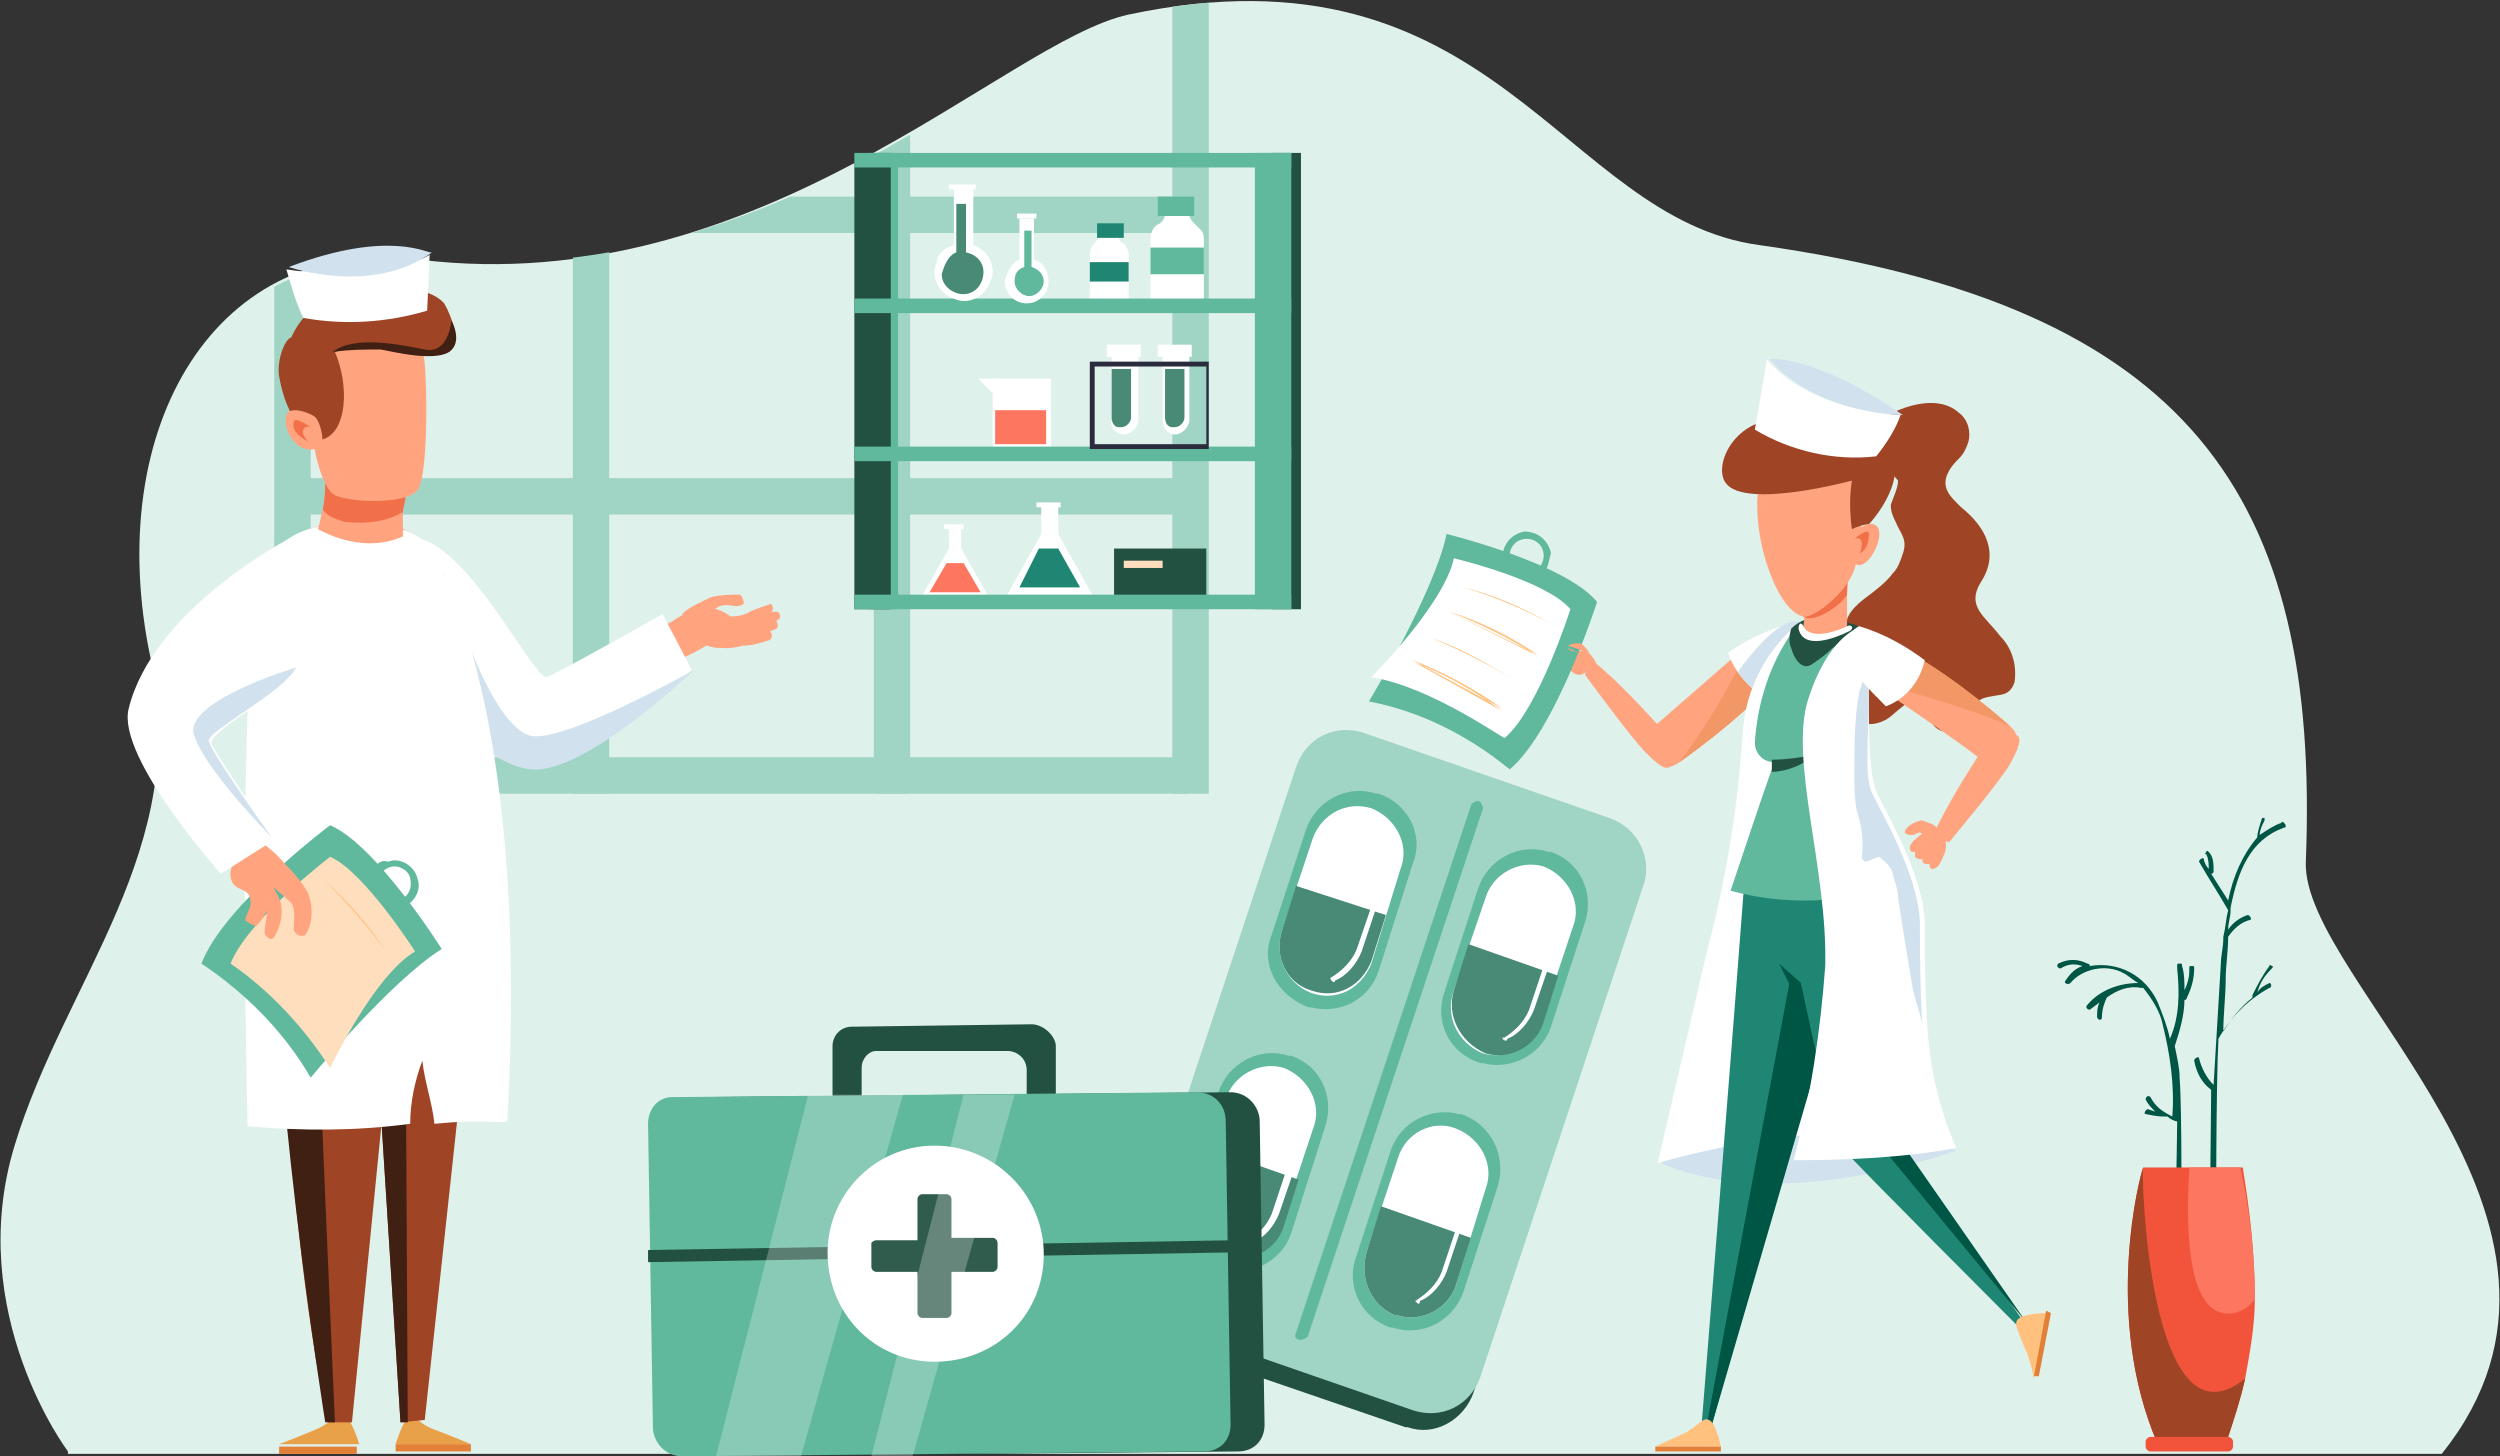 <?xml version="1.0" encoding="utf-8"?>
<!-- Generator: Adobe Illustrator 24.3.0, SVG Export Plug-In . SVG Version: 6.00 Build 0)  -->
<svg version="1.1" id="doctor-giving-medicine-prescription"
	 xmlns="http://www.w3.org/2000/svg" xmlns:xlink="http://www.w3.org/1999/xlink" x="0px" y="0px" viewBox="0 0 103 60"
	 style="enable-background:new 0 0 103 60;" xml:space="preserve">
<rect x="0" y="0" width="103" height="60" fill="#333333" stroke="none"/>
<style type="text/css">
	.st0{fill:#DFF1EB;}
	.st1{clip-path:url(#SVGID_2_);}
	.st2{fill:#A0D4C4;}
	.st3{fill:#005644;}
	.st4{fill:#F1543B;}
	.st5{fill:#9F4424;}
	.st6{fill:#FD765F;}
	.st7{fill:#E8A148;}
	.st8{fill:#E38038;}
	.st9{fill:#412014;}
	.st10{fill:#FFA47F;}
	.st11{fill:#FFFFFF;}
	.st12{fill:#D1E2EE;}
	.st13{fill:#FF765F;}
	.st14{fill:#F27049;}
	.st15{fill:#60B89D;}
	.st16{fill:#FFDEBE;}
	.st17{fill:#FFC17D;}
	.st18{fill:#225142;}
	.st19{fill:#488A76;}
	.st20{fill:#305C4E;}
	.st21{opacity:0.26;fill:#FFFFFF;enable-background:new    ;}
	.st22{fill:#4452E2;}
	.st23{fill:#208674;}
	.st24{fill:#2A2B3C;}
	.st25{fill:#F29866;}
</style>
<path class="st0" d="M2.8,59.8c0,0-4.3-5.7-2.2-12.6S7.9,35,6.2,27.1c-2-9.5,2.7-17.5,11.1-16.4c14,1.7,24.1-9,29.2-10.1
	C61.6-2.6,64.3,9,72.5,10.1C90.2,12.6,95.6,20.4,95,35.5c-0.2,4.9,13.3,14.8,5.6,24.4H2.8z"/>
<g>
	<defs>
		<path id="SVGID_1_" d="M2.8,59.8c0,0-4.3-5.7-2.2-12.6S7.9,35,6.2,27.1c-2-9.5,2.7-17.2,11.1-16.4c15.1,1.4,24.1-9,29.2-10.1
			C61.6-2.6,64.3,9,72.5,10.1C90.2,12.6,95.6,20.4,95,35.5c-0.2,4.9,13.3,14.8,5.6,24.4H2.8z"/>
	</defs>
	<clipPath id="SVGID_2_">
		<use xlink:href="#SVGID_1_"  style="overflow:visible;"/>
	</clipPath>
	<g class="st1">
		<rect x="11.6" y="8.1" class="st2" width="37.4" height="1.5"/>
		<rect x="11.6" y="19.7" class="st2" width="37.4" height="1.5"/>
		<rect x="11.6" y="31.2" class="st2" width="37.4" height="1.5"/>
		<rect x="11.3" y="-1.1" class="st2" width="1.5" height="33.8"/>
		<rect x="23.6" y="-1.1" class="st2" width="1.5" height="33.8"/>
		<rect x="36" y="-1.1" class="st2" width="1.5" height="33.8"/>
		<rect x="48.3" y="-1.1" class="st2" width="1.5" height="33.8"/>
		<path class="st2" d="M100.6,457.2"/>
	</g>
</g>
<path class="st2" d="M-8.5-15"/>
<path class="st3" d="M89.8,44.4c0-0.4-0.1-0.8-0.2-1.3l0,0c0.2-0.6,0.4-1.3,0.4-1.9c0,0,0.1,0,0.1-0.1c0.2-0.4,0.3-0.8,0.3-1.2
	c0-0.1,0-0.1-0.1-0.1c-0.1,0-0.1,0-0.1,0.1c0,0,0,0,0,0.1c0,0.3-0.1,0.6-0.2,0.8c0-0.3,0-0.7-0.1-1c0-0.1,0-0.1-0.1-0.1
	c-0.1,0-0.1,0-0.1,0.1c0,0,0,0,0,0.1c0.1,1,0.1,2-0.3,2.9c-0.1-0.5-0.3-1-0.5-1.5c-0.5-1.1-1.6-1.7-2.8-1.5c0,0,0-0.1-0.1-0.1
	c-0.4-0.2-0.8-0.2-1.2,0c-0.1,0.1,0,0.2,0.1,0.2c0.3-0.2,0.6-0.2,0.9-0.1c-0.3,0.1-0.5,0.3-0.7,0.6c-0.1,0.1,0.1,0.2,0.2,0.1
	c0.5-0.6,1.5-0.8,2.2-0.4c0.2,0.1,0.4,0.3,0.6,0.4c-0.8,0-1.6,0.3-2.1,0.9c-0.1,0.1,0,0.2,0.1,0.2l0.4-0.3c-0.1,0.2-0.1,0.4-0.1,0.6
	c0,0.1,0.2,0.2,0.2,0c0-0.3,0.1-0.6,0.2-0.8l0,0c0.4-0.3,0.9-0.5,1.4-0.4c0,0,0.1,0,0.1,0c0,0,0,0,0,0c0.4,0.5,0.7,1,0.8,1.5
	c0.3,1.2,0.5,2.5,0.4,3.8c-0.4-0.2-0.7-0.4-0.9-0.8c-0.1-0.1-0.2,0-0.2,0.1c0.1,0.2,0.2,0.3,0.4,0.5l-0.3-0.1
	c-0.1,0-0.2,0.2-0.1,0.2C88.9,46,89,46,89.2,46c0,0,0.1,0,0.1,0c0.1,0.1,0.3,0.2,0.4,0.2l0,0c0,0.6-0.1,5.5-0.1,6
	c0,0.1,0.2,0.2,0.2,0C89.9,51.1,89.9,45.6,89.8,44.4z"/>
<path class="st3" d="M93.5,40.5c-0.2,0.1-0.4,0.2-0.5,0.4c0.1-0.4,0.3-0.7,0.6-1c0,0,0.1-0.1,0-0.1c0,0-0.1-0.1-0.1,0c0,0,0,0,0,0
	c-0.3,0.4-0.5,0.8-0.7,1.2c0,0,0,0.1,0,0.1c-0.5,0.4-0.9,0.9-1.2,1.4c0-0.7,0.1-1.5,0.1-2.2c0-0.5,0.1-1.1,0.1-1.7
	c0.2-0.3,0.5-0.6,0.9-0.7c0.1,0,0-0.2-0.1-0.2c-0.3,0.1-0.6,0.3-0.8,0.6c0-0.3,0.1-0.5,0.1-0.8c0,0,0-0.1,0-0.1
	c0.3-1.5,0.8-2.8,2.2-3.3c0.1,0,0.1-0.1,0-0.2c0,0-0.1-0.1-0.1,0c-0.3,0.1-0.6,0.3-0.9,0.5c0-0.2,0.1-0.4,0.2-0.6c0,0,0-0.1,0-0.1
	c0,0-0.1,0-0.1,0c0,0,0,0,0,0c-0.1,0.3-0.2,0.6-0.2,0.8l0,0c-0.6,0.7-1,1.6-1.2,2.6L91.1,36c0,0,0.1,0,0.1-0.1c0-0.3,0-0.6-0.2-0.8
	c0,0-0.1-0.1-0.1,0c0,0-0.1,0.1,0,0.1c0.1,0.2,0.1,0.4,0.1,0.6c-0.1-0.1-0.2-0.3-0.2-0.4s-0.2,0-0.2,0.1c0.4,0.7,0.8,1.3,1.2,2
	c-0.1,0.4-0.1,0.7-0.2,1.1l0,0c0,0,0,0.1,0,0.1c0,0,0,0,0,0c0,0.3-0.1,0.7-0.1,1c-0.1,1.7-0.2,3.4-0.3,5c-0.3-0.3-0.5-0.7-0.6-1.1
	c0-0.1-0.2,0-0.2,0.1c0.1,0.5,0.3,0.9,0.7,1.2l0,0c0,1.1-0.1,6.4,0,7.5c0,0.1,0.2,0.1,0.2,0c0-1.8,0-7.8,0.1-9.6l0,0
	c0.5-0.9,1.2-1.6,2.1-2.1C93.6,40.7,93.6,40.5,93.5,40.5z"/>
<path class="st4" d="M92.9,53.5c0,1.1-0.2,2.2-0.4,3.3l0,0c-0.2,0.9-0.5,1.8-0.8,2.7h-2.8c-2.3-5.3-0.7-11.2-0.6-11.4h4.1
	C92.7,49.9,92.9,51.7,92.9,53.5z"/>
<path class="st5" d="M92.5,56.8L92.5,56.8c-0.2,0.9-0.5,1.8-0.8,2.7h-2.8c-2.3-5.3-0.7-11.2-0.6-11.4l0,0
	C88.2,48.1,88.5,60,92.5,56.8z"/>
<path class="st4" d="M88.6,59.2h3.2c0.1,0,0.2,0.1,0.2,0.2v0.2c0,0.1-0.1,0.2-0.2,0.2h-3.2c-0.1,0-0.2-0.1-0.2-0.2v-0.2
	C88.4,59.3,88.5,59.2,88.6,59.2z"/>
<path class="st6" d="M92.9,53.5c-0.3,0.5-1,0.8-1.6,0.5c-1.3-0.7-1.2-4.1-1.1-5.9h2.1C92.7,49.9,92.9,51.7,92.9,53.5z"/>
<path class="st7" d="M14.2,58.3c0.3,0.2,0.6,1.2,0.6,1.2h-3.3c0,0,0.8-0.3,1.5-0.6S13.9,58.2,14.2,58.3z"/>
<rect x="11.5" y="59.6" class="st8" width="3.2" height="0.3"/>
<path class="st7" d="M16.9,58.3c-0.3,0.2-0.6,1.2-0.6,1.2h3.1c0,0-0.7-0.3-1.5-0.6S17.1,58.2,16.9,58.3z"/>
<rect x="16.3" y="59.5" class="st8" width="3.1" height="0.3"/>
<polygon class="st5" points="20,35.4 17.5,58.5 16.5,58.6 15.5,42.8 15.1,35.4 "/>
<polygon class="st9" points="15.5,42.8 16.5,58.6 16.8,58.6 16.7,40.2 "/>
<path class="st5" d="M11.4,35.4c0,0,0.1,13.6,2.1,23.2h1l2.3-23.2L11.4,35.4z"/>
<path class="st9" d="M19.9,37.1c0,0-6.9-0.7-6.9,1.4s0.8,20.1,0.8,20.1h-0.4c0,0-2.5-15.6-2.1-23.2H20L19.9,37.1z"/>
<polygon class="st9" points="14.7,39.5 16.4,40.1 18.3,39.1 16.5,41.1 "/>
<path class="st10" d="M30.2,25.5c0.3,0.4,0,0.9-0.3,1.1s-0.7,0-0.8,0c-0.5,0.3-0.9,0.5-1.5,0.7c-0.4-0.3-0.8-0.6-1.1-1
	c0.4-0.3,0.8-0.5,1.2-0.7c0.4-0.3,0.9-0.5,1.4-0.6C29.6,25.1,29.9,25.2,30.2,25.5z"/>
<path class="st10" d="M31.8,25.2c0.1-0.1,0-0.4-0.1-0.3c-0.3,0.1-0.6,0.2-0.8,0.3c-0.3,0.2-0.7,0.2-1,0.2c-0.3,0-0.6-0.1-0.9-0.1
	c-0.2,0-0.2,0.2,0,0.2h0.2c-0.1,0,0,0.1,0,0.2c0.5,0.2,1.1,0.2,1.7,0.1C31.1,25.5,31.5,25.4,31.8,25.2z"/>
<path class="st10" d="M32,25.9c0.1-0.1,0-0.3,0-0.3c-0.3,0-0.6,0.1-0.9,0.2c-0.3,0.2-0.7,0.2-1,0.2c-0.3,0-0.6-0.1-0.9-0.1
	s-0.2,0.2,0,0.2h0.2c-0.1,0,0,0.1,0,0.2c0.5,0.2,1.1,0.3,1.7,0.1C31.4,26.2,31.7,26,32,25.9z"/>
<path class="st10" d="M31.6,26.4c0.1,0,0.2-0.1,0.2-0.2s0-0.1-0.1-0.2c-0.3,0-0.7,0-1,0.2c-0.3,0.1-0.7,0.1-1,0
	c-0.3-0.1-0.6-0.2-0.9-0.2s-0.2,0.1-0.1,0.2H29c-0.1,0-0.4,0.2-0.3,0.2c0.6,0.3,1.2,0.4,1.9,0.2C31,26.6,31.3,26.5,31.6,26.4z"/>
<path class="st10" d="M32.1,25.5c0.1-0.1,0-0.3-0.1-0.3c-0.3,0-0.5,0.1-0.8,0.2c-0.3,0.2-0.7,0.2-1,0.2c-0.3,0-0.6-0.1-0.9-0.1
	c-0.2,0-0.2,0.2,0,0.2h0.2c-0.1,0,0,0.1,0,0.2c0.5,0.2,1.1,0.3,1.7,0.1C31.5,25.9,31.8,25.7,32.1,25.5z"/>
<path class="st11" d="M15.8,25.7c0,0,1.7,4.6,5.7,5.9c1.9,0.6,7-4,7-4l-1.2-2.3c0,0-4.6,2.6-4.8,2.6c-0.6-0.1-3.1-5.2-5.2-5.7
	C16.3,22,15.4,24,15.8,25.7z"/>
<path class="st12" d="M18.3,23.6c0,0,1.7,6.1,3.5,6.7c1.3,0.4,6.8-2.7,6.8-2.7s-4.5,4.3-6.7,4.1S17.1,28,17.1,28L18.3,23.6z"/>
<path class="st13" d="M14.6,21.5c1.8-0.1,3,0.6,3.4,1.7c1.4,4.2,2.2,8.6,2.5,13c0,0-6.4,0.5-9.7-0.2c0,0-1-9.7,0.1-12.4
	C11.7,21.7,13.3,21.6,14.6,21.5z"/>
<path class="st4" d="M12.2,27.5c-0.3,0.8-0.1,1.7,0.5,2.3c1.1,1.6,3.9,5.9,7.8,6.3c0,0-6.4,0.6-9.7-0.2c0,0-0.6-6.9-0.4-9.3
	C10.4,25.9,12.2,27.5,12.2,27.5z"/>
<path class="st10" d="M30.6,24.9c0.1,0,0-0.3-0.1-0.4c-0.4,0-0.8,0-1.2,0.1c-0.4,0.2-0.9,0.4-1.2,0.7c0,0.1,0.4,0,0.4,0
	s0,0.1,0.1,0.1c0.5,0.1,0.6-0.2,1-0.4S30.3,25.1,30.6,24.9z"/>
<path class="st11" d="M17.4,43.7c0.1,0.9,0.4,1.7,0.5,2.6c2-0.2,2.6,0,3-0.1C21.8,30.3,18.5,24.1,18,23s-1.8-1.5-3.5-1.4
	c-1.3,0-2.9,0.1-3.7,2c-1.1,2.8-0.6,22.8-0.6,22.8c2.2,0.2,4.5,0.2,6.7-0.1C16.9,45.4,17.1,44.5,17.4,43.7z"/>
<path class="st11" d="M-8.5-15"/>
<path class="st10" d="M17,19.5c0,0.1-0.1,0.2-0.1,0.3c-0.1,0.2-0.1,0.4-0.2,0.7c0,0.2-0.1,0.4-0.1,0.6c0,0.3,0,0.7,0,1
	c-1.1,0.5-2.4,0.3-3.5-0.3c0.1-0.3,0.1-0.5,0.2-0.8c0.1-0.4,0.1-0.9,0.1-1.3l0,0l0,0L17,19.5z"/>
<path class="st14" d="M17,19.5c0,0.1-0.1,0.2-0.1,0.3c-0.1,0.2-0.1,0.4-0.2,0.7c0,0.2-0.1,0.4-0.1,0.6c-0.7,0.4-1.5,0.5-2.4,0.4
	c-0.3-0.1-0.7-0.2-0.9-0.5c0.1-0.5,0.1-0.9,0.1-1.4l0,0l0,0L17,19.5z"/>
<path class="st10" d="M12.9,18.2c0,0,0.3,1.9,0.9,2.2s2.9,0.4,3.4-0.2s0.4-5.5,0.2-5.8s-3.3-1.8-4.4-0.2S12.9,18.2,12.9,18.2z"/>
<path class="st5" d="M18.3,12.5c-0.7-0.8-2.5-0.7-4.1-0.5c-1,0.3-1.8,1-2.2,1.9c-0.3,0.1-0.6,1-0.5,1.6c0.4,2.3,1.6,2.7,1.8,2.6
	c1-0.3,1.1-2.2,0.5-3.6c0.8-0.2,1.7-0.2,2.6,0c0.7,0.2,1.4,0.2,2.1,0C19,14.1,18.6,13,18.3,12.5z"/>
<path class="st5" d="M-8.5-15"/>
<path class="st10" d="M16.6,17c0,0,0.4,1,0.3,1.2s-0.8,0.1-0.8,0.1L16.6,17z"/>
<path class="st10" d="M13,17.2c-0.2-0.2-1.1-0.5-1.2-0.1c-0.2,0.6,0.5,1.8,1.4,1.3C13.4,18.2,13.2,17.4,13,17.2z"/>
<path class="st14" d="M12.8,17.6c0,0-0.7-0.5-0.7-0.2c-0.1,0.4,0.4,0.7,0.6,0.8c0,0-0.3-0.3-0.2-0.5S12.8,17.6,12.8,17.6z"/>
<path class="st9" d="M13.7,14.5c0.7-0.1,1.3-0.1,2-0.1c0.5,0.1,2.2,0.5,2.8,0.1s0.1-1.3,0.1-1.3s-0.1,1.4-1.1,1.2
	S14.6,13.8,13.7,14.5z"/>
<path class="st15" d="M12.8,44.4c0,0,3.3-4,5.4-5.3c0,0-2.7-4.3-4.6-5.1c0,0-4.4,3.3-5.3,5.7C10.1,40.9,11.7,42.5,12.8,44.4z"/>
<path class="st16" d="M13.6,44c0,0,1.8-3.8,3.5-4.8c0,0-2.1-3.3-3.5-3.9c0,0-3.4,2.6-4.1,4.4C11.1,40.8,12.5,42.3,13.6,44z"/>
<path class="st17" d="M13.3,36.2L13.3,36.2C13.3,36.2,13.3,36.2,13.3,36.2c1,0.9,1.9,1.9,2.6,3l0,0c0,0,0,0,0,0
	C15.1,38.1,14.3,37.2,13.3,36.2L13.3,36.2z"/>
<path class="st17" d="M-8.5-15"/>
<path class="st15" d="M15.4,35.8l0.3,0.2c0.2-0.3,0.6-0.4,0.9-0.2c0.2,0.1,0.3,0.3,0.3,0.4c0.1,0.4-0.1,0.8-0.5,0.9l0.1,0.3
	c0.5-0.1,0.9-0.7,0.7-1.2c0,0,0,0,0,0c-0.1-0.5-0.7-0.9-1.2-0.7C15.7,35.4,15.5,35.6,15.4,35.8z"/>
<path class="st10" d="M12.6,38.5c0.3-0.5,0.3-1.1,0.1-1.7c-0.3-0.5-0.7-1-1.2-1.4c-0.1-0.1-0.4,0.6-0.4,0.7c-0.1,0.1-0.1,0.2,0,0.3
	c0.3,0.3,0.6,0.5,0.9,0.8c0.2,0.3,0.1,0.8,0.1,1.1C12.2,38.6,12.5,38.6,12.6,38.5z"/>
<path class="st10" d="M11.3,38.6c0.3-0.5,0.4-1.1,0.2-1.6c-0.2-0.4-0.5-0.9-0.9-1.2c-0.1-0.1-0.5,0.2-0.4,0.3
	c0.2,0.4,0.5,0.8,0.7,1.2c0.2,0.3,0,0.8,0,1.1C10.9,38.6,11.2,38.8,11.3,38.6z"/>
<path class="st10" d="M10.6,38.1c0.4-0.4,0.6-1,0.5-1.6c-0.3-0.5-0.6-0.9-1-1.2c-0.1-0.1-0.2-0.1-0.3,0c0,0-0.1,0.1-0.1,0.1
	c-0.2,0.3-0.3,0.7-0.1,1c0.2,0.3,0.6,0.2,0.7,0.6s-0.1,0.5-0.2,0.9C10.3,38.1,10.6,38.2,10.6,38.1z"/>
<path class="st10" d="M-8.5-15"/>
<path class="st10" d="M11.9,35.8c-0.3-0.4-0.6-0.7-1-1c-0.5-0.2-1,0.6-1,0.6l0.4,0.5l1,0.7l0.6-0.7L11.9,35.8z"/>
<path class="st10" d="M-8.5-15"/>
<path class="st11" d="M11.9,22.2c0,0-5.6,2.9-6.6,7c-0.5,2,3.8,6.8,3.8,6.8l2.2-1.4c0,0-2.6-3.8-2.6-4c0.1-0.6,2.9-2,3.6-3.1
	C12.5,26.1,12.9,23.7,11.9,22.2z"/>
<path class="st12" d="M12.2,27.5c0,0-4.7,1.4-4.2,2.8c0.5,1.5,3.2,4.2,3.2,4.2s-2.6-3.6-2.6-4S11.7,28.5,12.2,27.5z"/>
<path class="st11" d="M12.5,13.1c1.7,0.3,3.4,0.2,5.1-0.3l0.1-2.3c0,0-1.8,1.2-5.9,0.6C12,11.8,12.2,12.5,12.5,13.1z"/>
<path class="st12" d="M11.9,11c0,0,3.4,1.2,5.9-0.6C17.7,10.5,16.1,9.4,11.9,11z"/>
<path class="st18" d="M46.5,52.5l6.7-20.2c0.4-1.1,1.6-1.7,2.7-1.4L66,34.5c1.2,0.4,1.8,1.7,1.4,2.8l-6.7,20.1
	c-0.4,1.1-1.6,1.8-2.7,1.4c0,0,0,0-0.1,0l-10.2-3.5C46.7,54.9,46.1,53.7,46.5,52.5z"/>
<path class="st2" d="M46.7,51.8l6.7-20.2c0.4-1.2,1.6-1.8,2.8-1.4c0,0,0,0,0,0l10.1,3.5c1.2,0.4,1.8,1.7,1.4,2.8L61,56.7
	c-0.4,1.2-1.6,1.8-2.8,1.4c0,0,0,0,0,0l-10.1-3.5C46.9,54.2,46.3,52.9,46.7,51.8z"/>
<path class="st15" d="M59.5,40.9l1.4-4.3c0.4-1.2,1.7-1.9,2.9-1.5c0,0,0,0,0,0h0.1c1.2,0.4,1.8,1.7,1.4,2.9l-1.4,4.3
	c-0.4,1.2-1.7,1.8-2.8,1.5c0,0,0,0,0,0h-0.1C59.7,43.4,59.1,42.1,59.5,40.9z"/>
<path class="st11" d="M59.9,40.8l1.3-3.8c0.3-1,1.4-1.6,2.4-1.3c0,0,0,0,0,0l0,0c1,0.4,1.6,1.5,1.2,2.5l-1.3,3.9
	c-0.3,1-1.4,1.6-2.4,1.3c0,0,0,0,0,0l0,0C60.1,43,59.5,41.9,59.9,40.8z"/>
<path class="st19" d="M59.9,40.8l0.6-1.9l3.7,1.3l-0.6,1.9c-0.3,1-1.4,1.6-2.4,1.3c0,0,0,0,0,0l0,0C60.1,42.9,59.6,41.8,59.9,40.8z"
	/>
<path class="st11" d="M61.9,42.8C61.9,42.7,62,42.7,61.9,42.8c0.5-0.3,0.9-0.7,1.1-1.2l1.3-3.9c0-0.1,0.1-0.1,0.1-0.1c0,0,0,0,0,0
	c0.1,0,0.1,0.1,0.1,0.2l-1.3,3.8c-0.2,0.5-0.6,1-1.1,1.2C62.1,42.9,62,42.9,61.9,42.8C62,42.8,62,42.8,61.9,42.8
	C61.9,42.8,61.9,42.8,61.9,42.8z"/>
<path class="st15" d="M55.9,51.7l1.4-4.3c0.4-1.2,1.7-1.8,2.8-1.5c0,0,0,0,0,0h0.1c1.2,0.4,1.9,1.7,1.5,3c0,0,0,0,0,0l-1.4,4.3
	c-0.4,1.2-1.7,1.9-2.9,1.5c0,0,0,0,0,0h-0.1C56.1,54.3,55.4,53,55.9,51.7C55.9,51.8,55.9,51.8,55.9,51.7z"/>
<path class="st11" d="M56.3,51.6l1.3-3.9c0.3-1,1.4-1.6,2.4-1.2c0,0,0,0,0,0l0,0c1,0.4,1.6,1.5,1.2,2.5L60,52.9
	c-0.3,1-1.4,1.6-2.4,1.3c0,0,0,0-0.1,0l0,0C56.5,53.8,56,52.7,56.3,51.6z"/>
<path class="st19" d="M56.3,51.6l0.6-1.9l3.7,1.3L60,52.9c-0.3,1-1.4,1.6-2.4,1.3c0,0,0,0-0.1,0l0,0C56.5,53.8,56,52.7,56.3,51.6z"
	/>
<path class="st11" d="M58.3,53.6C58.4,53.6,58.4,53.5,58.3,53.6c0.5-0.3,0.9-0.7,1.1-1.2l1.3-3.9c0-0.1,0.1-0.1,0.1-0.1c0,0,0,0,0,0
	c0.1,0,0.1,0.1,0.1,0.1l-1.3,3.9c-0.2,0.5-0.6,1-1.1,1.2C58.5,53.8,58.4,53.7,58.3,53.6C58.4,53.7,58.4,53.7,58.3,53.6
	C58.3,53.6,58.3,53.6,58.3,53.6z"/>
<path class="st15" d="M52.4,38.5l1.4-4.3c0.4-1.2,1.7-1.9,2.9-1.5c0,0,0,0,0,0h0.1c1.2,0.4,1.9,1.7,1.4,2.9c0,0,0,0,0,0L56.8,40
	c-0.4,1.2-1.6,1.8-2.8,1.5c0,0,0,0,0,0h-0.1C52.6,41,51.9,39.7,52.4,38.5C52.4,38.5,52.4,38.5,52.4,38.5z"/>
<path class="st11" d="M52.8,38.4l1.3-3.9c0.4-1,1.4-1.5,2.4-1.2l0,0c1,0.4,1.6,1.5,1.2,2.5l-1.2,3.9c-0.4,1-1.4,1.6-2.5,1.2l0,0
	C53,40.5,52.5,39.4,52.8,38.4z"/>
<path class="st19" d="M52.8,38.4l0.6-1.9l3.7,1.2l-0.6,1.9c-0.4,1-1.4,1.6-2.5,1.2l0,0C53,40.5,52.5,39.4,52.8,38.4z"/>
<path class="st11" d="M54.8,40.3C54.9,40.3,54.9,40.3,54.8,40.3c0.5-0.3,0.9-0.7,1.1-1.2l1.3-3.8c0-0.1,0.1-0.1,0.1-0.1c0,0,0,0,0,0
	c0.1,0,0.1,0.1,0.1,0.1c0,0,0,0,0,0l-1.3,3.9c-0.2,0.5-0.6,1-1.1,1.2C55,40.5,54.9,40.5,54.8,40.3C54.8,40.4,54.8,40.4,54.8,40.3z"
	/>
<path class="st15" d="M48.8,49.3l1.4-4.3c0.4-1.2,1.7-1.9,2.9-1.5c0,0,0,0,0,0h0.1c1.2,0.4,1.8,1.7,1.4,2.9l-1.4,4.4
	c-0.4,1.2-1.7,1.8-2.8,1.5c0,0,0,0,0,0h-0.1C49,51.9,48.4,50.5,48.8,49.3z"/>
<path class="st11" d="M49.2,49.2l1.3-3.9c0.3-1,1.4-1.6,2.4-1.3c0,0,0,0,0,0l0,0c1,0.4,1.6,1.5,1.2,2.5l-1.3,3.9
	c-0.3,1-1.4,1.6-2.4,1.2l0,0C49.5,51.4,48.9,50.3,49.2,49.2z"/>
<path class="st19" d="M49.2,49.2l0.6-1.9l3.7,1.3l-0.6,1.9c-0.3,1-1.4,1.6-2.4,1.2l0,0C49.5,51.4,48.9,50.3,49.2,49.2z"/>
<path class="st11" d="M51.3,51.2C51.3,51.1,51.3,51.1,51.3,51.2c0.5-0.3,0.9-0.7,1.1-1.2l1.3-3.9c0-0.1,0.1-0.1,0.2,0
	c0,0,0.1,0.1,0.1,0.1l-1.3,3.8c-0.2,0.5-0.6,1-1.1,1.2C51.3,51.3,51.3,51.3,51.3,51.2C51.2,51.3,51.2,51.3,51.3,51.2
	C51.2,51.2,51.2,51.2,51.3,51.2z"/>
<path class="st15" d="M53.4,54.9l7.2-21.7c0-0.1,0.2-0.2,0.3-0.2c0,0,0,0,0,0l0,0c0.1,0,0.2,0.2,0.2,0.3c0,0,0,0,0,0l-7.2,21.7
	c0,0.1-0.2,0.2-0.3,0.2l0,0C53.4,55.2,53.3,55.1,53.4,54.9z"/>
<path class="st18" d="M42.5,42.2l-7.4,0.1c-0.5,0-0.8,0.4-0.8,0.8c0,0,0,0,0,0v5l9.2-0.1v-4.9C43.5,42.7,43,42.2,42.5,42.2z
	 M42.3,47.9L35.5,48v-4c0-0.4,0.3-0.7,0.6-0.7c0,0,0,0,0,0h5.4c0.4,0,0.8,0.3,0.8,0.8L42.3,47.9z"/>
<path class="st18" d="M51,59.8L29.5,60c-0.7,0-1.2-0.6-1.2-1.2l-0.2-12.5c0-0.6,0.4-1.1,1-1.1c0,0,0,0,0,0L50.7,45
	c0.7,0,1.2,0.6,1.2,1.2l0.2,12.5C52.1,59.3,51.7,59.8,51,59.8C51.1,59.8,51.1,59.8,51,59.8z"/>
<path class="st15" d="M49.6,59.8L28.1,60c-0.7,0-1.2-0.6-1.2-1.2l-0.2-12.5c0-0.6,0.4-1.1,1-1.1c0,0,0,0,0.1,0L49.3,45
	c0.7,0,1.2,0.5,1.2,1.2l0.2,12.5C50.7,59.3,50.3,59.8,49.6,59.8C49.7,59.8,49.7,59.8,49.6,59.8z"/>
<polygon class="st18" points="50.7,51.6 26.7,52 26.7,51.5 50.7,51.1 "/>
<path class="st11" d="M34.1,51.8c0.1,2.5,2.1,4.4,4.6,4.3c2.5-0.1,4.4-2.1,4.3-4.6c-0.1-2.4-2.1-4.3-4.5-4.3
	C36,47.2,34,49.3,34.1,51.8C34.1,51.8,34.1,51.8,34.1,51.8z"/>
<path class="st20" d="M36.1,51.1h1.7v-1.7c0-0.1,0.1-0.2,0.2-0.2c0,0,0,0,0,0H39c0.1,0,0.2,0.1,0.2,0.2c0,0,0,0,0,0V51h1.7
	c0.1,0,0.2,0.1,0.2,0.2v1c0,0.1-0.1,0.2-0.2,0.2c0,0,0,0,0,0h-1.7v1.7c0,0.1-0.1,0.2-0.2,0.2c0,0,0,0,0,0H38c-0.1,0-0.2-0.1-0.2-0.2
	v-1.7h-1.7c-0.1,0-0.2-0.1-0.2-0.2v-1C35.9,51.2,36,51.1,36.1,51.1C36.1,51.1,36.1,51.1,36.1,51.1z"/>
<polygon class="st21" points="33.3,45.1 29.5,60 33,60 37.2,45.1 "/>
<polygon class="st21" points="39.7,45.1 35.9,60 37.6,60 41.8,45.1 "/>
<rect x="45.9" y="22.6" class="st18" width="3.8" height="2.2"/>
<rect x="46.3" y="23.1" class="st16" width="1.6" height="0.3"/>
<path class="st11" d="M47.4,9.9v2.6h2.2V9.9c0-0.1,0-0.3-0.1-0.4c-0.1-0.1-0.2-0.2-0.3-0.3c-0.1-0.1-0.2-0.2-0.2-0.4V8.5h-1v0.3
	c0,0.2-0.1,0.3-0.2,0.4C47.5,9.3,47.4,9.6,47.4,9.9z"/>
<path class="st22" d="M47.9,8.7v0.1c0.2,0.1,0.4,0.1,0.5,0.1c0.2,0,0.4,0,0.5-0.1V8.7c-0.2,0.1-0.3,0.1-0.5,0.1
	C48.3,8.8,48.1,8.7,47.9,8.7z"/>
<rect x="47.4" y="10.2" class="st15" width="2.2" height="1.1"/>
<polygon class="st15" points="47.7,8.9 49.2,8.9 49.2,8.9 49.2,8.1 47.7,8.1 47.7,8.1 "/>
<path class="st11" d="M44.9,10.5v1.9h1.6v-1.9c0-0.1,0-0.2-0.1-0.3c0-0.1-0.1-0.2-0.2-0.2c-0.1-0.1-0.1-0.2-0.1-0.3V9.5h-0.8v0.2
	c0,0.1-0.1,0.2-0.2,0.3C45,10.1,44.9,10.3,44.9,10.5z"/>
<path class="st22" d="M45.3,9.6L45.3,9.6c0.1,0.1,0.3,0.1,0.4,0.1c0.1,0,0.3,0,0.4-0.1V9.6c-0.1,0-0.3,0.1-0.4,0.1
	C45.6,9.7,45.5,9.7,45.3,9.6z"/>
<rect x="44.9" y="10.8" class="st23" width="1.6" height="0.8"/>
<polygon class="st23" points="45.2,9.8 46.3,9.8 46.3,9.8 46.3,9.2 45.2,9.2 45.2,9.2 "/>
<polygon class="st11" points="41.5,24.5 42.9,22 42.9,20.8 43.6,20.8 43.6,22 45,24.5 "/>
<polygon class="st23" points="43.6,22.6 44.5,24.2 42,24.2 42.8,22.6 "/>
<rect x="42.7" y="20.7" class="st11" width="1" height="0.2"/>
<polygon class="st11" points="37.9,24.7 39.1,22.6 39.1,21.7 39.6,21.7 39.6,22.6 40.8,24.7 "/>
<polygon class="st6" points="39.7,23.2 40.4,24.4 38.3,24.4 39,23.2 "/>
<rect x="38.9" y="21.6" class="st11" width="0.8" height="0.2"/>
<polygon class="st11" points="40.3,15.6 40.9,16.2 41.1,15.6 "/>
<rect x="40.9" y="15.6" class="st11" width="2.4" height="2.9"/>
<rect x="41" y="16.9" class="st6" width="2.1" height="1.4"/>
<rect x="52.4" y="6.3" class="st18" width="1.2" height="18.8"/>
<rect x="35.8" y="6.3" class="st15" width="1.2" height="18.8"/>
<rect x="51.7" y="6.3" class="st15" width="1.5" height="18.8"/>
<rect x="35.2" y="6.3" class="st18" width="1.5" height="18.8"/>
<rect x="35.2" y="6.3" class="st15" width="18" height="0.6"/>
<rect x="35.2" y="12.3" class="st15" width="18" height="0.6"/>
<rect x="35.2" y="18.4" class="st15" width="18" height="0.6"/>
<rect x="35.2" y="24.5" class="st15" width="18" height="0.6"/>
<path class="st11" d="M39.3,10.1V7.7h0.8v2.4c0.6,0.2,1,0.9,0.7,1.5c-0.2,0.6-0.9,1-1.5,0.7c-0.6-0.2-1-0.9-0.7-1.5
	C38.6,10.5,38.9,10.2,39.3,10.1z"/>
<path class="st19" d="M39.4,10.4v-2h0.4v2c0.5,0.1,0.8,0.5,0.7,1s-0.5,0.8-1,0.7c-0.4-0.1-0.7-0.4-0.7-0.8
	C38.9,10.9,39.1,10.5,39.4,10.4z"/>
<rect x="39.1" y="7.6" class="st11" width="1.1" height="0.2"/>
<path class="st11" d="M42,10.7V9h0.6v1.7c0.4,0.1,0.6,0.5,0.6,0.9c0,0.5-0.4,0.9-0.9,0.9c-0.5,0-0.9-0.4-0.9-0.9
	C41.5,11.2,41.7,10.8,42,10.7z"/>
<path class="st15" d="M42.2,11V9.5h0.3V11c0.3,0.1,0.5,0.3,0.5,0.6c0,0.3-0.3,0.6-0.6,0.6s-0.6-0.3-0.6-0.6
	C41.8,11.3,41.9,11.1,42.2,11L42.2,11z"/>
<rect x="41.9" y="8.8" class="st11" width="0.8" height="0.2"/>
<path class="st11" d="M48.4,17.9L48.4,17.9c0.3,0,0.6-0.3,0.6-0.6v-2.8h-1.1v2.8C47.9,17.6,48.1,17.9,48.4,17.9z"/>
<path class="st19" d="M48.4,15.2h0.4v2c0,0.2-0.2,0.4-0.4,0.4h-0.1c-0.2,0-0.3-0.2-0.3-0.4v-2L48.4,15.2z"/>
<rect x="47.7" y="14.2" class="st11" width="1.4" height="0.5"/>
<path class="st11" d="M46.3,17.9L46.3,17.9c0.3,0,0.6-0.3,0.6-0.6v-2.8h-1.1v2.8C45.7,17.6,46,17.9,46.3,17.9z"/>
<path class="st19" d="M46.2,15.2h0.4v2c0,0.2-0.2,0.4-0.4,0.4h-0.1c-0.2,0-0.3-0.2-0.3-0.4v-2L46.2,15.2z"/>
<rect x="45.6" y="14.2" class="st11" width="1.4" height="0.5"/>
<path class="st24" d="M49.8,18.5h-4.9v-3.6h4.9V18.5z M45.1,18.3h4.6v-3.2h-4.6V18.3z M-8.5-15"/>
<path class="st10" d="M74.4,25.8c0.4,0.3-1,2.6-5.2,5.6c-1.1,0.8-1.5-1.1-0.9-1.6l3.1-2.7C71.4,27.1,73.6,25.2,74.4,25.8z"/>
<path class="st25" d="M74.4,25.8c0.4,0.3-1,2.6-5.2,5.6c1.6-2.2,1.9-3,2.5-4C72.2,26.8,73.6,25.2,74.4,25.8z"/>
<path class="st11" d="M71.2,26.9c0.1,0.3,0.2,0.5,0.4,0.8c0.3,0.4,0.6,0.7,1,1c0.6-0.6,1.1-1.2,1.6-1.9l0.1-0.2l0.1-0.2
	c0.1-0.3,0.1-0.5,0-0.6l-0.1-0.1c-0.1,0-0.2-0.1-0.3-0.1H74C73,25.9,72,26.3,71.2,26.9z"/>
<path class="st12" d="M71.6,27.7c0.3,0.4,0.6,0.7,1,1c0.6-0.6,1.1-1.2,1.6-1.9l0.1-0.2l0.1-0.2c0.1-0.3,0.1-0.5,0-0.6l-0.1-0.1
	c-0.1-0.1-0.2-0.1-0.3-0.1H74c-0.8,0-1.8,1.3-2.2,1.8L71.6,27.7z"/>
<path class="st11" d="M68.3,47.9c2.2,0.2,9.4-1.2,9.4-1.2c-0.4-1.5-0.6-3-0.7-4.6C77,40.5,77,38.9,77,37.9c0-2-1.7-4.8-2-5.4
	s-0.2-2.6-0.3-3.9c0-0.1,0-0.2,0-0.2l0,0c0-1.2-0.1-2.7-0.5-2.8c-1.4,1.1-2.3,2.8-2.4,4.6c-0.2,3.1-0.7,6.1-1.5,9.1
	C69.4,43.2,68.3,47.9,68.3,47.9z"/>
<path class="st10" d="M68.8,31.6c-0.2,0.1-0.4,0-1-0.6s-2.5-3.2-2.5-3.2l0.3-0.6c1.1,0.9,2.1,2,3.1,3.1C69,30.8,69.1,31.3,68.8,31.6
	z"/>
<path class="st12" d="M80.6,47.4c0,0-7.3,2.7-12.2,0.5C68.3,47.9,76.4,45.5,80.6,47.4z"/>
<path class="st5" d="M77.6,29.7c0.5-0.2,1-1.1,1.6-0.7c0.2,0.2,0.3,0.6,0.4,0.8c0.2,0.3,0.5,0.4,0.8,0.3c0.2-0.1,0.4-0.2,0.5-0.4
	c0.4-0.5,0.4-0.9,1.1-1c0.4-0.1,0.8,0,1-0.6c0.1-0.7-0.1-1.4-0.6-1.9c-0.6-0.8-1.4-1.2-0.8-2.2c0.8-1.2,0.2-2.3-0.8-3.1
	c-0.4-0.4-0.9-0.8-0.5-1.5c0.1-0.2,0.3-0.4,0.4-0.5c0.2-0.2,0.3-0.4,0.4-0.7c0.1-0.4,0-0.9-0.4-1.2c-1-0.9-2.9-0.1-3.8,0.7l0,0
	c-0.4,0.2-0.5,0.6-0.4,1c0,0,0,0.1,0,0.1c0.1,0.2,0.3,0.3,0.5,0.3c0.1,0,0.2,0,0.3,0l0.2-0.1l0.7,0.8c0,0.3-0.2,0.7-0.3,1
	c0,0.3,0.1,0.5,0.2,0.7c0.2,0.5,0.5,0.7,0.3,1.3c-0.1,0.3-0.2,0.6-0.4,0.8c-0.3,0.4-0.7,0.7-1.1,1c-0.4,0.3-1,0.8-0.8,1.4
	c0.1,0.2,0.2,0.3,0.3,0.5c0.4,0.8-0.2,1.1-0.5,1.7C75.8,29.2,76.5,30.2,77.6,29.7z"/>
<path class="st23" d="M71.9,35.9c-0.4,5.4-1.8,22.9-1.8,22.9h0.4c0,0,4.9-18,4.8-18.6s-0.1-3.7-0.1-3.7L71.9,35.9z"/>
<polygon class="st3" points="75.4,42 70.5,58.8 70.3,58.8 73.8,40.1 "/>
<path class="st23" d="M83.1,54.6c0,0-6.6-6.6-7.2-7.3c-0.4-0.5-1.7-6.8-1.7-6.8l-1.6-1.1v-3.3c1.5-0.4,3.2-0.3,4.7,0.3
	c1.3,3.9,0.7,10.3,0.7,10.3l5.4,7.8L83.1,54.6z"/>
<polygon class="st3" points="74.2,40.5 73.3,39.7 74.2,41.5 "/>
<path class="st3" d="M73.1,36.8c0,0,3.5,0.2,3.6,1.5s0.2,8.2,0.2,8.2l6.6,8L78,46.6c0.2-3.7,1.1-7.7-0.7-10.7L73.1,36.8z"/>
<path class="st17" d="M70.4,58.5c0.3,0.1,0.5,1.1,0.5,1.1h-2.7c0.4-0.2,0.9-0.4,1.3-0.6C70.1,58.6,70.2,58.4,70.4,58.5z"/>
<rect x="68.2" y="59.6" class="st8" width="2.7" height="0.2"/>
<path class="st17" d="M83.1,54.4c0.2-0.3,1.2-0.3,1.2-0.3l-0.5,2.7c-0.1-0.5-0.2-0.9-0.4-1.3C83.1,54.7,83,54.6,83.1,54.4z"/>
<polygon class="st8" points="84.5,54.1 84,56.7 83.8,56.7 84.3,54 "/>
<path class="st15" d="M71.3,36.7c2.2,0.6,4.5,0.5,6.7-0.1c-0.5-1.5-0.9-3.1-1.2-4.6c-0.1-1,0-2,0.1-3c0-0.6,0.1-1.3,0.3-1.9
	c0.2-0.5-0.3-0.8-0.7-1.1l-0.2-0.1c-0.1,0-0.2-0.1-0.3-0.1c0,0-0.3,0-1.4-0.1c-0.3,0-0.6,0.2-0.8,0.4c-0.9,1.3-1.4,2.9-1.5,4.5
	c0,0.4,0.3,0.8,0.8,0.8C72.5,33.1,71.9,34.9,71.3,36.7z"/>
<path class="st18" d="M73,31.3c0.6,0,1.2-0.1,1.8-0.2c-0.5,0.4-1.2,0.7-1.8,0.7L73,31.3z"/>
<path class="st19" d="M77,27.3c-0.2,1.7-0.3,3.4-0.2,5.1c0.3,1.2,1.1,4.1,1.1,4.1S76,37,75,37.1c0.9-0.5,1.4-1.5,1.2-2.6
	c-0.2-1.8,0.1-5.9-0.3-7.4C76.6,26.2,77,27.3,77,27.3z"/>
<path class="st18" d="M73.8,26.7c0.1,0.4,0.4,0.9,0.8,0.7c0.3-0.2,0.6-0.4,0.9-0.7l0.4-0.3l0.6-0.5l0.1-0.1c-0.1,0-0.2-0.1-0.3-0.1
	c-0.1,0-0.2-0.1-0.3-0.1c0,0-0.3,0-1.4-0.1c-0.3,0-0.6,0.2-0.8,0.4C73.7,26.2,73.7,26.5,73.8,26.7z"/>
<path class="st10" d="M74.3,23.7c0.1,0.7,0.1,1.4,0,2.1c0.3,1,1.8,0,1.8,0c0-0.2,0-0.5,0-0.7c0-0.5,0-1,0-1.2l0,0L74.3,23.7z"/>
<path class="st14" d="M74.3,24c0,0.1,0,0.1,0,0.2c0,0.2,0,0.4,0,0.6c0,0.2,0,0.5,0,0.6c0.4,0.3,1.5-0.4,1.8-0.9
	c0-0.5,0.1-1.1,0.1-1.1L74.3,24z"/>
<path class="st11" d="M74.3,25.8c0.3,0.6,1.4,0.2,1.8,0c0.2-0.1,0.3,0.1,0.1,0.2c-0.6,0.3-1.9,0.8-2.1-0.1
	C74.1,25.7,74.2,25.6,74.3,25.8z"/>
<path class="st10" d="M76.7,20c0,0,0.1,2.7-0.4,3.7s-1.7,1.8-2,1.7c-1-0.2-1.9-2.7-1.9-4.5C72.3,18.7,74.4,17.7,76.7,20z"/>
<path class="st10" d="M-8.5-15"/>
<path class="st10" d="M-8.5-15"/>
<path class="st11" d="M-8.5-15"/>
<path class="st5" d="M76.3,19.8c-0.1,0.6-0.1,1.3,0,2c0.2-0.1,0.5-0.2,0.7-0.2c0,0,1.6-1.7,0.9-3l0,0c-0.2-0.5-0.6-0.9-1.1-1.1
	c-0.8-0.4-1.7-0.4-2.6-0.1c-2.5-0.7-3.7,1.7-3.1,2.5C71.9,21,76.3,19.8,76.3,19.8z"/>
<path class="st11" d="M73.9,47.8c2.2,0,4.5-0.1,6.7-0.5c-0.7-1.6-1.1-3.3-1.2-5.1c-0.1-1.6-0.1-3.2-0.1-4.1c0-2-1.7-4.8-2-5.5
	S77,30.1,77,28.9c0-0.1,0-0.2,0-0.2l0,0c0-1.2-0.1-2.7-0.5-2.8c0,0-1.2,0.4-2,2.9s0.8,7,0.7,11C75,42.5,74.6,45.2,73.9,47.8z"/>
<path class="st12" d="M76.4,31.9c0,0.5,0,1,0.1,1.5c0.2,0.6,0.3,1.3,0.2,1.9c0,0.1,0.1,0.2,0.2,0.2l0.5-0.2c0.3,0.2,0.6,0.5,0.6,0.8
	c0.1,0.3,0.2,0.6,0.2,0.9c0.1,0.6,0.2,1.3,0.3,1.9s0.2,1.2,0.3,1.8c0.1,0.5,0.3,1,0.4,1.5c-0.1-1.6-0.1-3.2-0.1-4.1
	c0-2-1.7-4.8-2-5.5S77,30.1,77,28.9c0-0.1,0-0.2,0-0.2l0,0c0,0,0-0.1,0-0.1c0-0.4,0-0.7,0-1.1c-0.1-0.1-0.3,0.8-0.4,1
	C76.4,29.6,76.4,30.7,76.4,31.9z"/>
<path class="st10" d="M76.2,26.2c0.2-0.5,2.7,0.3,6.6,3.7c1,0.9-0.7,1.8-1.3,1.3s-3.4-2.4-3.4-2.4S75.8,27.2,76.2,26.2z"/>
<path class="st25" d="M76.2,26.2c0.2-0.5,2.7,0.3,6.6,3.7c-2.5-1-3.3-1.1-4.4-1.5C77.7,28.2,75.8,27.2,76.2,26.2z"/>
<path class="st10" d="M83.1,30.3c0.2,0.1,0.1,0.5-0.3,1.2s-2.5,3.2-2.5,3.2l-0.7-0.2c0.6-1.3,1.4-2.6,2.2-3.8
	C82.3,30.3,82.7,30.1,83.1,30.3z"/>
<path class="st11" d="M75.8,26.8c0.5,0.9,1.2,1.6,1.9,2.3c0.8-0.3,1.4-1,1.6-1.9c-0.8-0.6-1.7-1.1-2.7-1.4
	C76.5,25.8,75.7,26.5,75.8,26.8z"/>
<path class="st10" d="M78.7,35c0,0.1,0.1,0.1,0.2,0.1c0,0,0,0.1,0,0.2c0.1,0.1,0.2,0.1,0.3,0.1c0,0,0,0,0,0c0,0.1,0,0.1,0.1,0.2
	c0.1,0,0.2,0,0.2,0c0,0.1,0,0.2,0.1,0.2c0,0,0,0,0,0c0.3,0,0.4-0.4,0.5-0.6c0.1-0.2,0.1-0.5,0-0.7c-0.3-0.3-0.8-0.3-1.1,0l0,0
	C79,34.5,78.6,34.8,78.7,35z"/>
<path class="st10" d="M79.2,33.8c0.2,0.1,0.4,0.1,0.6,0.3l0,0c0.1,0,0.1,0.2,0,0.3c-0.1,0.1-0.3,0.1-0.5,0.1c-0.1,0-0.1-0.2-0.2-0.2
	s-0.2,0.1-0.3,0.1s-0.4,0-0.3-0.2S79,33.8,79.2,33.8z"/>
<path class="st10" d="M76.3,22c0.2-0.2,0.9-0.7,1.1-0.2s-0.6,2-1.1,1.3C76,22.7,76.1,22.3,76.3,22z"/>
<path class="st14" d="M76.4,22.2c0,0,0.6-0.5,0.6-0.2c0,0.3-0.1,0.7-0.4,0.8c0.1-0.1,0.1-0.3,0.1-0.5C76.6,22.1,76.4,22.2,76.4,22.2
	z"/>
<path class="st10" d="M64.7,27.1c-0.1,0.2-0.1,0.5,0.1,0.6c0.1,0.1,0.2,0.1,0.3,0.1c0.1,0,0.2-0.1,0.3-0.1s0.5-0.2,0.3-0.5
	s-0.3-0.4-0.6-0.4C65,26.8,64.8,26.9,64.7,27.1z"/>
<path class="st10" d="M64.2,26.7c0,0-0.1-0.1-0.1-0.2c0,0,0,0,0.1,0c0.2,0,0.2,0.1,0.3,0.2c0.1,0.1,0.2,0.2,0.4,0.2h0.4
	c0.1,0,0.1,0.1,0,0.1h-0.1c0,0,0,0,0,0.1c0,0,0,0,0,0c-0.2,0.1-0.5,0-0.7-0.1C64.4,27,64.3,26.9,64.2,26.7z"/>
<path class="st10" d="M-8.5-15"/>
<path class="st10" d="M64,26.9c0,0-0.1-0.1,0-0.2 M64.1,26.7c0.2,0,0.2,0.1,0.3,0.2c0.1,0.1,0.2,0.2,0.4,0.2c0.1,0,0.3,0,0.4,0
	c0,0,0.1,0,0.1,0.1c0,0,0,0.1-0.1,0.1h-0.1c0,0,0,0.1,0,0.1c-0.2,0.1-0.5,0-0.7-0.1c-0.1-0.1-0.3-0.2-0.4-0.4L64.1,26.7z M-8.5-15"
	/>
<path class="st15" d="M56.4,28.9c0,0,2.7-4.5,3.2-6.9c0,0,4.9,1.2,6.2,2.8c0,0-1.7,5.3-3.6,6.9C60.5,30.3,58.5,29.3,56.4,28.9z"/>
<path class="st11" d="M56.5,27.9c0,0,3-3,3.4-4.9c0,0,3.8,0.9,4.8,2.1c0,0-1.3,4.1-2.7,5.3C62,30.5,59,28.3,56.5,27.9z"/>
<path class="st17" d="M63.9,25.7L63.9,25.7L63.9,25.7c-1.1-0.6-2.3-1.1-3.6-1.5l0,0l0,0C61.5,24.5,62.7,25,63.9,25.7
	C63.8,25.7,63.8,25.7,63.9,25.7z"/>
<path class="st17" d="M63.4,27L63.4,27C63.4,27,63.4,27,63.4,27c-1.2-0.8-2.4-1.4-3.7-1.8 M59.7,25.2c1.3,0.5,2.5,1.1,3.6,1.8
	L59.7,25.2z"/>
<path class="st17" d="M62.5,28.1L62.5,28.1 M62.5,28.1c-1.1-0.7-2.3-1.3-3.5-1.8l0,0l0,0C60.2,26.7,61.4,27.4,62.5,28.1L62.5,28.1z"
	/>
<path class="st17" d="M61.9,29.2L61.9,29.2L61.9,29.2c-1.1-0.8-2.4-1.5-3.7-2 M58.3,27.3c1.3,0.5,2.5,1.2,3.6,2L58.3,27.3z"/>
<path class="st15" d="M63.6,23.6l-0.2-0.2c0.1-0.1,0.2-0.3,0.2-0.5c0-0.4-0.3-0.7-0.7-0.7s-0.7,0.3-0.7,0.7c0,0,0,0.1,0,0.1h-0.3
	c0-0.6,0.4-1,0.9-1.1c0.6,0,1,0.4,1.1,0.9C63.8,23.1,63.8,23.4,63.6,23.6z"/>
<path class="st10" d="M64.6,26.6L64.6,26.6c0.2-0.1,0.4-0.1,0.5-0.1c0.2,0.1,0.3,0.3,0.4,0.4 M65.5,27.1
	C65.5,27.1,65.5,27.1,65.5,27.1c-0.2,0-0.3-0.1-0.4-0.2s-0.4,0-0.5-0.2L65.5,27.1z"/>
<path class="st11" d="M77.3,18.8c-1.7,0.2-3.5-0.2-5-1.1l0.5-2.9c0,0,1.4,2,5.5,2.3C78.1,17.7,77.7,18.3,77.3,18.8z"/>
<path class="st12" d="M78.4,17.1c0,0-3.5,0-5.5-2.3C72.8,14.8,74.6,14.5,78.4,17.1z"/>
</svg>
